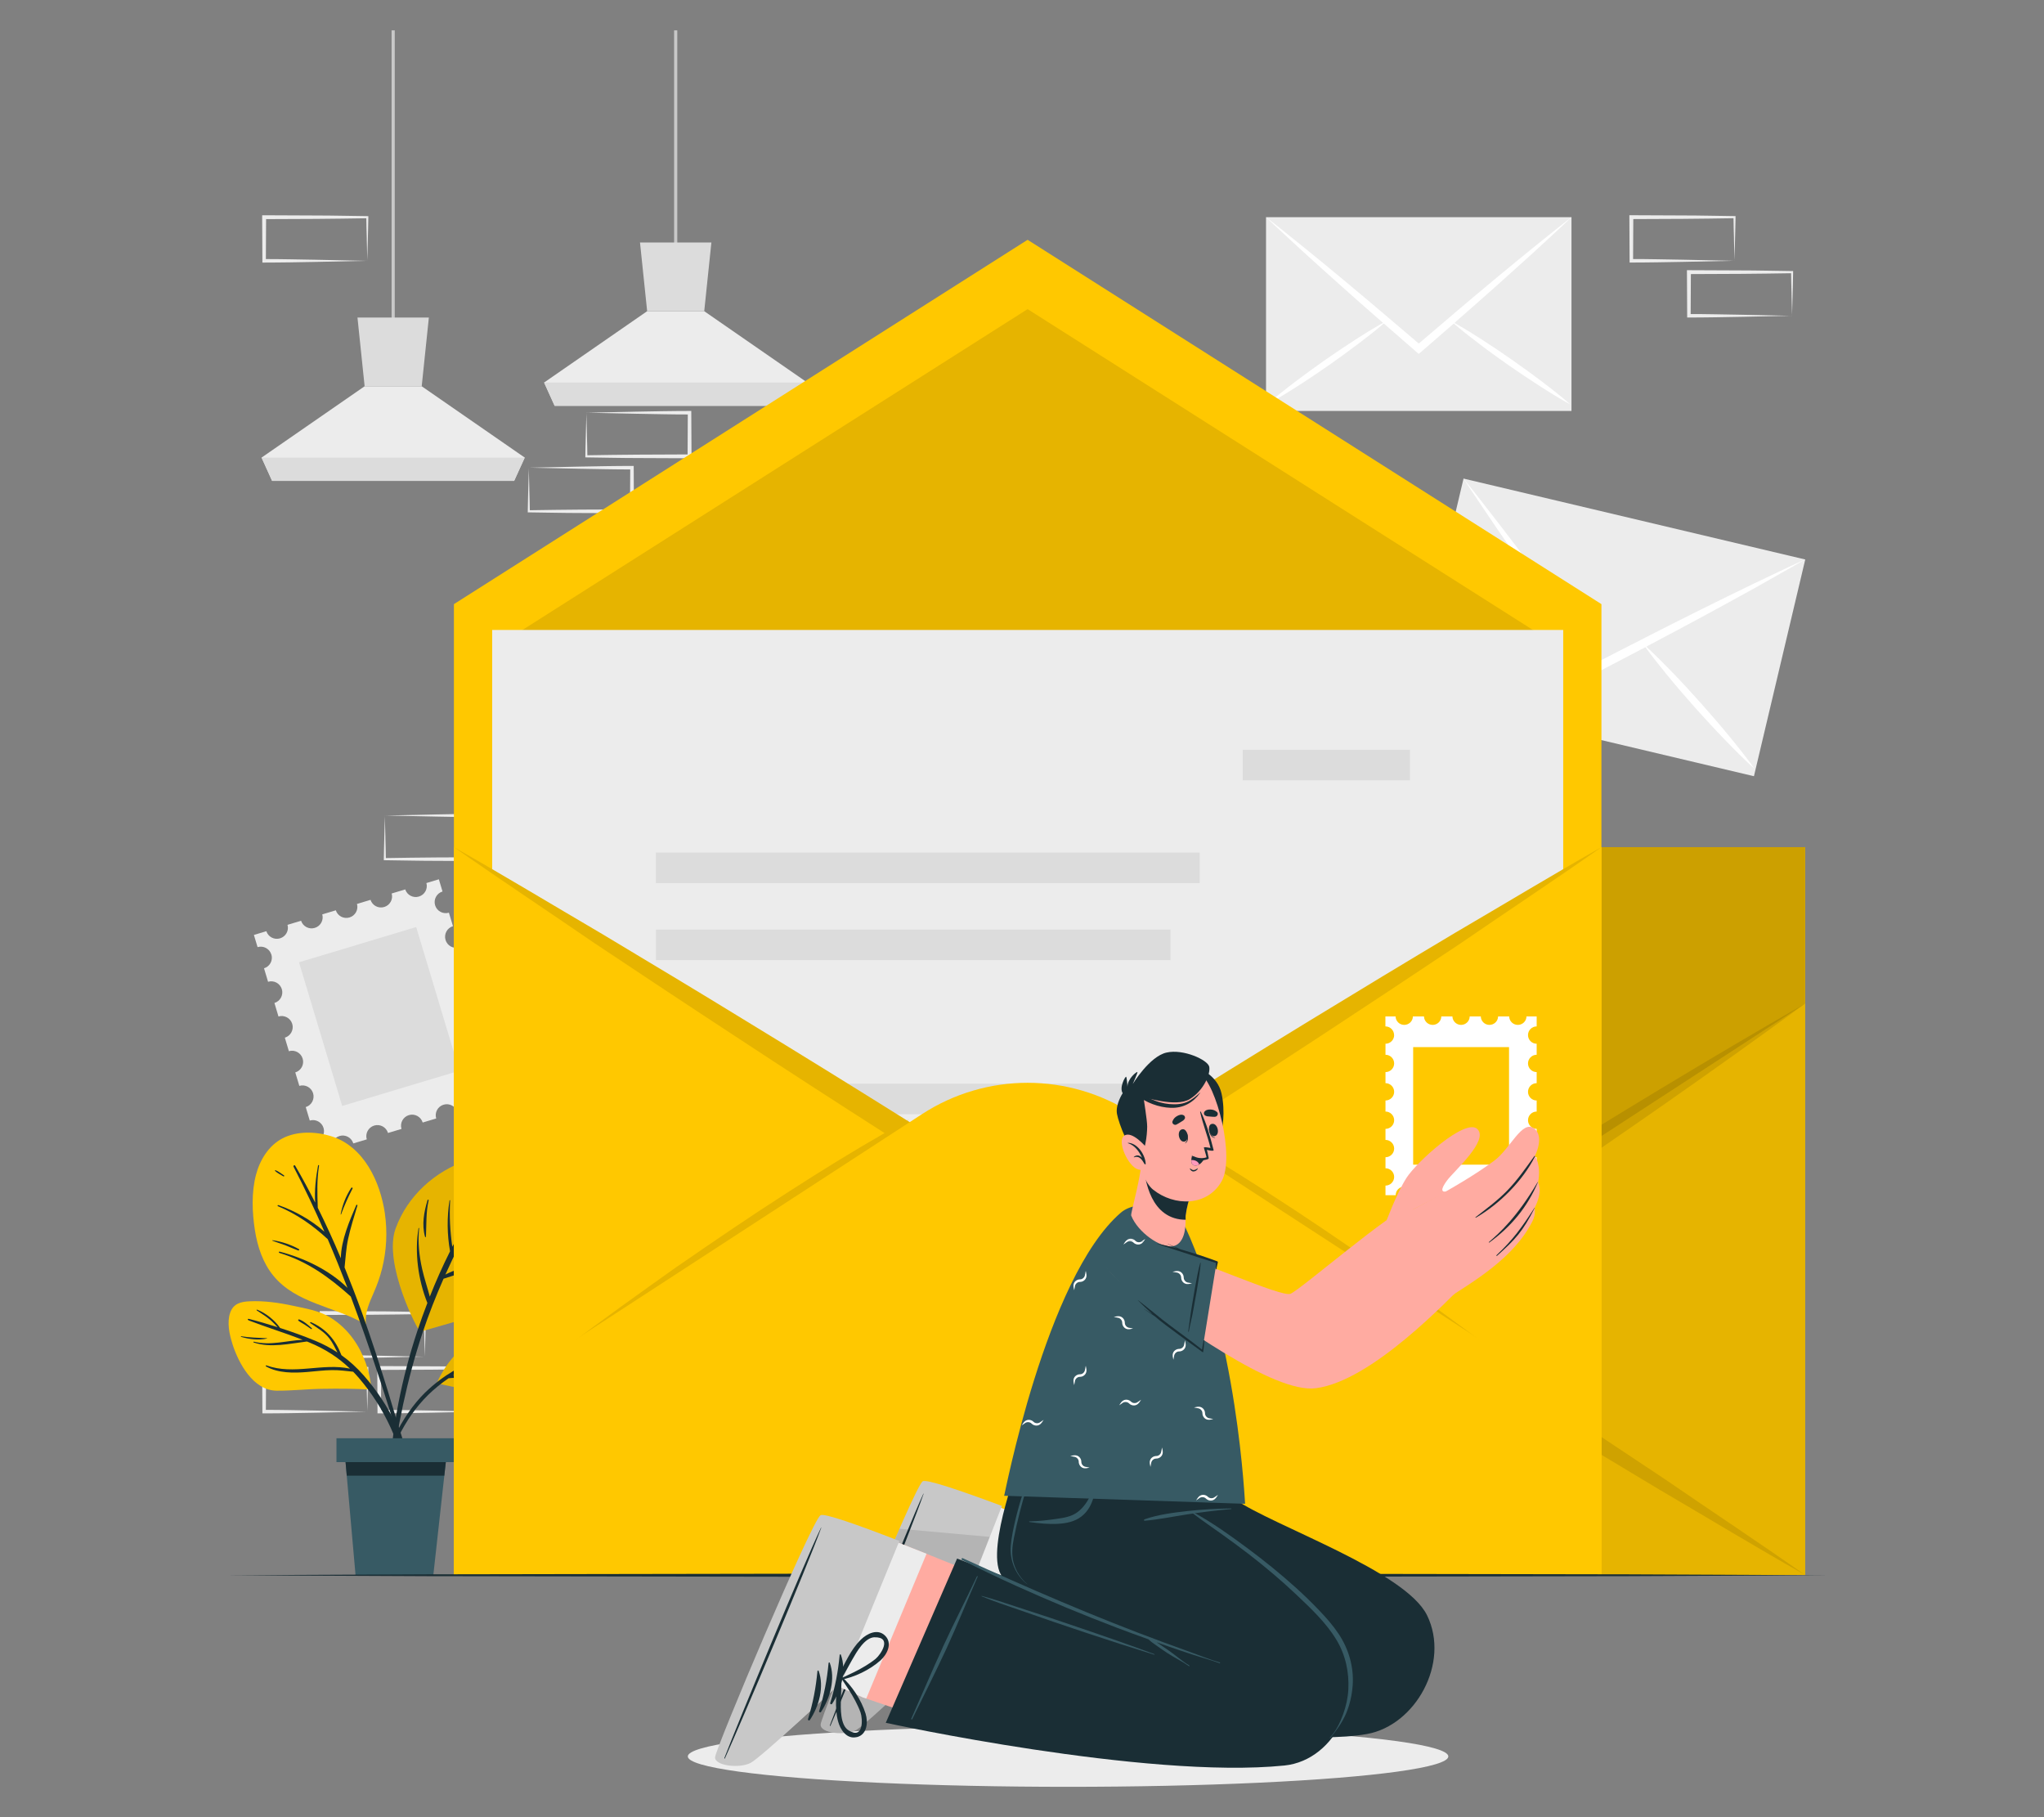 <?xml version="1.0" encoding="UTF-8"?>
<svg id="Layer_2" data-name="Layer 2" xmlns="http://www.w3.org/2000/svg" viewBox="0 0 540 480">
  <rect x="0" y="0" width="540" height="480" fill="#808080" stroke="none"/>
  <defs>
    <style>
      .cls-1 {
        fill: #dcdcdc;
      }

      .cls-1, .cls-2, .cls-3, .cls-4, .cls-5, .cls-6, .cls-7, .cls-8, .cls-9, .cls-10, .cls-11, .cls-12, .cls-13 {
        stroke-width: 0px;
      }

      .cls-2 {
        fill: #c8c8c8;
      }

      .cls-3 {
        fill: #375a64;
      }

      .cls-4 {
        fill: #ececec;
      }

      .cls-6 {
        fill: none;
      }

      .cls-7 {
        opacity: .2;
      }

      .cls-8 {
        fill: #1a2e35;
      }

      .cls-9 {
        fill: #ffc800;
      }

      .cls-10 {
        fill: #fff;
      }

      .cls-11 {
        fill: #ffaba1;
      }

      .cls-14, .cls-13 {
        opacity: .1;
      }

      .cls-12 {
        fill: #ff99bc;
      }
    </style>
  </defs>
  <g id="Layer_2-2" data-name="Layer 2">
    <g>
      <g>
        <g>
          <path class="cls-4" d="M112.1,352.53c-.05-1.92-.12-3.81-.13-5.7l.28.28c-4.54.05-9.09.16-13.63.17l-13.63.06.51-.51-.06,11.52-.46-.46c2.25.02,4.49,0,6.74.06l6.77.12,13.75.29-.15-5.82ZM98.74,358.64l-6.86.12c-2.29.05-4.59.04-6.89.06h-.46s0-.46,0-.46l-.06-11.52v-.52s.51,0,.51,0l13.63.06c4.54,0,9.09.12,13.63.17h.28s0,.28,0,.28c-.02,1.95-.09,3.9-.13,5.82l-.15,5.7-13.51.29Z"/>
          <path class="cls-4" d="M96.9,367.05c-.05-1.92-.12-3.81-.13-5.7l.28.28c-4.54.05-9.09.16-13.63.17l-13.63.06.51-.51-.06,11.52-.46-.46c2.25.02,4.49,0,6.74.06l6.77.12,13.75.29-.15-5.82ZM83.53,373.16l-6.86.12c-2.29.05-4.59.04-6.89.06h-.46s0-.46,0-.46l-.06-11.52v-.52s.51,0,.51,0l13.63.06c4.54,0,9.09.12,13.63.17h.28s0,.28,0,.28c-.02,1.95-.09,3.9-.13,5.82l-.15,5.7-13.51.29Z"/>
          <path class="cls-4" d="M127.31,367.05c-.05-1.92-.12-3.81-.13-5.7l.28.28c-4.54.05-9.09.16-13.63.17l-13.63.06.51-.51-.06,11.52-.46-.46c2.25.02,4.49,0,6.74.06l6.77.12,13.75.29-.15-5.82ZM113.94,373.16l-6.86.12c-2.29.05-4.59.04-6.89.06h-.46s0-.46,0-.46l-.06-11.52v-.52s.51,0,.51,0l13.63.06c4.54,0,9.09.12,13.63.17h.28s0,.28,0,.28c-.02,1.95-.09,3.9-.13,5.82l-.15,5.7-13.51.29Z"/>
          <path class="cls-4" d="M473.31,367.05c-.05-1.92-.12-3.81-.13-5.7l.28.28c-4.54.05-9.09.16-13.63.17l-13.63.06.51-.51-.06,11.52-.46-.46c2.25.02,4.49,0,6.74.06l6.77.12,13.75.29-.15-5.82ZM459.94,373.16l-6.86.12c-2.29.05-4.59.04-6.89.06h-.46s0-.46,0-.46l-.06-11.52v-.52s.51,0,.51,0l13.63.06c4.54,0,9.09.12,13.63.17h.28s0,.28,0,.28c-.02,1.95-.09,3.9-.13,5.82l-.15,5.7-13.51.29Z"/>
          <path class="cls-4" d="M458.1,63.06c-.05-1.92-.12-3.81-.13-5.7l.28.28c-4.54.05-9.09.16-13.63.17l-13.63.06.51-.51-.06,11.52-.46-.46c2.25.02,4.49,0,6.74.06l6.77.12,13.75.29-.15-5.82ZM444.73,69.17l-6.86.12c-2.29.05-4.59.04-6.89.06h-.46s0-.46,0-.46l-.06-11.52v-.52s.51,0,.51,0l13.63.06c4.54,0,9.09.12,13.63.17h.28s0,.28,0,.28c-.02,1.95-.09,3.9-.13,5.82l-.15,5.7-13.51.29Z"/>
          <path class="cls-4" d="M473.31,77.59c-.05-1.92-.12-3.81-.13-5.7l.28.28c-4.54.05-9.09.16-13.63.17l-13.63.06.51-.51-.06,11.52-.46-.46c2.25.02,4.49,0,6.74.06l6.77.12,13.75.29-.15-5.82ZM459.94,83.69l-6.86.12c-2.29.05-4.59.04-6.89.06h-.46s0-.46,0-.46l-.06-11.52v-.52s.51,0,.51,0l13.63.06c4.54,0,9.09.12,13.63.17h.28s0,.28,0,.28c-.02,1.95-.09,3.9-.13,5.82l-.15,5.7-13.51.29Z"/>
          <path class="cls-4" d="M96.9,63.07c-.05-1.92-.12-3.81-.13-5.7l.28.28c-4.54.05-9.09.16-13.63.17l-13.63.06.51-.51-.06,11.52-.46-.46c2.25.02,4.49,0,6.74.06l6.77.12,13.75.29-.15-5.82ZM83.53,69.18l-6.86.12c-2.29.05-4.59.04-6.89.06h-.46s0-.46,0-.46l-.06-11.52v-.52s.51,0,.51,0l13.63.06c4.54,0,9.09.12,13.63.17h.28s0,.28,0,.28c-.02,1.95-.09,3.9-.13,5.82l-.15,5.7-13.51.29Z"/>
          <path class="cls-4" d="M139.84,129.36c.05,1.92.12,3.81.13,5.7l-.28-.28c4.54-.05,9.09-.16,13.63-.17l13.63-.06-.51.51.06-11.52.46.46c-2.25-.02-4.49,0-6.74-.06l-6.77-.12-13.75-.29.15,5.82ZM153.21,123.25l6.86-.12c2.29-.05,4.59-.04,6.89-.06h.46s0,.46,0,.46l.06,11.52v.52s-.51,0-.51,0l-13.63-.06c-4.54,0-9.09-.12-13.63-.17h-.28s0-.28,0-.28c.02-1.95.09-3.9.13-5.82l.15-5.7,13.51-.29Z"/>
          <path class="cls-4" d="M155.05,114.84c.05,1.92.12,3.81.13,5.7l-.28-.28c4.54-.05,9.09-.16,13.63-.17l13.63-.06-.51.51.06-11.52.46.46c-2.25-.02-4.49,0-6.74-.06l-6.77-.12-13.75-.29.15,5.82ZM168.42,108.73l6.86-.12c2.29-.05,4.59-.04,6.89-.06h.46s0,.46,0,.46l.06,11.52v.52s-.51,0-.51,0l-13.63-.06c-4.54,0-9.09-.12-13.63-.17h-.28s0-.28,0-.28c.02-1.95.09-3.9.13-5.82l.15-5.7,13.51-.29Z"/>
          <path class="cls-4" d="M101.81,221.24c.05,1.92.12,3.81.13,5.7l-.28-.28c4.54-.05,9.09-.16,13.63-.17l13.63-.06-.51.51.06-11.52.46.46c-2.25-.02-4.49,0-6.74-.06l-6.77-.12-13.75-.29.15,5.82ZM115.18,215.13l6.86-.12c2.29-.05,4.59-.04,6.89-.06h.46s0,.46,0,.46l.06,11.52v.52s-.51,0-.51,0l-13.63-.06c-4.54,0-9.09-.12-13.63-.17h-.28s0-.28,0-.28c.02-1.95.09-3.9.13-5.82l.15-5.7,13.51-.29Z"/>
        </g>
        <g>
          <path class="cls-4" d="M71.7,252.13c.47,1.55-.41,3.18-1.95,3.64l1.07,3.56c1.54-.46,3.17.41,3.64,1.96.46,1.54-.41,3.17-1.96,3.64l1.07,3.57c1.54-.46,3.17.41,3.64,1.96.46,1.54-.41,3.17-1.96,3.64l1.07,3.57c1.54-.46,3.17.41,3.64,1.96.47,1.55-.41,3.18-1.95,3.64l1.07,3.56c1.54-.46,3.17.41,3.64,1.96.46,1.54-.41,3.18-1.95,3.64l1.07,3.56c1.54-.46,3.17.41,3.64,1.96.46,1.54-.41,3.17-1.96,3.64l.93,3.11,3.29-.99c-.47-1.55.41-3.18,1.95-3.64,1.55-.47,3.18.41,3.65,1.96l3.56-1.07c-.47-1.55.42-3.18,1.96-3.65,1.55-.47,3.18.41,3.65,1.96l3.56-1.07c-.47-1.55.41-3.18,1.96-3.65,1.54-.46,3.17.41,3.64,1.96l3.57-1.07c-.47-1.55.41-3.18,1.95-3.64,1.55-.47,3.18.41,3.65,1.96l3.57-1.07c-.47-1.55.41-3.18,1.95-3.64,1.55-.47,3.18.41,3.65,1.96l3.29-.99-.93-3.11c-1.55.47-3.18-.41-3.64-1.95-.47-1.55.41-3.18,1.96-3.65l-1.07-3.56c-1.55.47-3.18-.42-3.65-1.96-.47-1.55.41-3.18,1.96-3.65l-1.07-3.56c-1.55.47-3.18-.41-3.65-1.96-.46-1.54.41-3.17,1.96-3.64l-1.07-3.57c-1.55.47-3.18-.41-3.64-1.95-.47-1.55.41-3.18,1.96-3.65l-1.07-3.57c-1.55.47-3.18-.41-3.64-1.95-.47-1.55.41-3.18,1.96-3.65l-1.07-3.56c-1.55.47-3.18-.41-3.65-1.96-.46-1.54.41-3.17,1.96-3.64l-.97-3.22-3.29.99c.43,1.52-.45,3.11-1.98,3.57-1.52.46-3.13-.39-3.61-1.89l-3.58,1.08c.43,1.52-.45,3.11-1.98,3.57-1.52.46-3.13-.39-3.61-1.89l-3.58,1.08c.43,1.52-.45,3.11-1.97,3.57-1.53.46-3.13-.38-3.62-1.89l-3.58,1.08c.43,1.52-.45,3.11-1.98,3.57-1.52.46-3.13-.38-3.62-1.89l-3.58,1.08c.43,1.52-.45,3.11-1.98,3.57-1.52.46-3.13-.39-3.61-1.89l-3.29.99.97,3.22c1.54-.46,3.17.41,3.64,1.96Z"/>
          <rect class="cls-1" x="84.03" y="248.67" width="32.33" height="39.63" transform="translate(273.46 496.75) rotate(163.26)"/>
        </g>
        <g>
          <g>
            <rect class="cls-4" x="395.57" y="119.32" width="58.83" height="92.77" transform="translate(165.85 541.1) rotate(-76.68)"/>
            <g>
              <path class="cls-10" d="M476.9,147.76c-4.47,2.62-8.98,5.08-13.46,7.65-4.5,2.48-9.01,4.96-13.52,7.4-4.71,2.55-9.43,5.05-14.14,7.54-.15.08-.28.17-.43.25-4.17,2.19-8.35,4.37-12.53,6.56l-.62.3-.4-.54c-2.76-3.83-5.5-7.65-8.24-11.5-.1-.12-.2-.26-.29-.4-3.11-4.34-6.2-8.7-9.27-13.1-2.93-4.18-5.85-8.42-8.76-12.65-2.86-4.3-5.79-8.52-8.61-12.87,3.17,3.91,6.24,7.94,9.35,11.92,3.08,4.02,6.17,8.05,9.21,12.12,3.4,4.51,6.79,9.07,10.15,13.66t.02.02c2.53,3.42,5.05,6.86,7.57,10.31,3.78-1.95,7.58-3.91,11.37-5.82t.04-.03c5.06-2.58,10.12-5.14,15.2-7.66,4.54-2.26,9.09-4.49,13.65-6.69,4.57-2.15,9.13-4.39,13.71-6.46Z"/>
              <path class="cls-10" d="M415.17,165.43s-.08.05-.13.07c-.57.29-1.14.59-1.71.87-2.72,1.38-5.47,2.66-8.25,3.87-3.39,1.52-6.83,2.92-10.28,4.31-3.45,1.34-6.92,2.67-10.43,3.9-3.51,1.23-7.04,2.41-10.64,3.41,3.31-1.75,6.68-3.31,10.07-4.82,3.41-1.51,6.85-2.92,10.28-4.31,3.47-1.35,6.93-2.68,10.45-3.91,2.8-.98,5.63-1.93,8.49-2.77.66-.2,1.32-.39,2-.57.05-.02.11-.03.15-.05Z"/>
              <path class="cls-10" d="M463.57,203.12c-2.77-2.5-5.41-5.15-7.98-7.82-2.59-2.67-5.09-5.41-7.59-8.17-2.46-2.79-4.91-5.58-7.26-8.46-1.92-2.33-3.81-4.7-5.61-7.14-.39-.52-.77-1.04-1.15-1.56-.03-.04-.05-.08-.09-.12.03.04.08.08.12.1.52.48,1.02.94,1.52,1.42,2.18,2.03,4.27,4.15,6.34,6.28,2.59,2.67,5.09,5.41,7.57,8.18,2.46,2.79,4.91,5.58,7.26,8.46,2.37,2.87,4.69,5.78,6.86,8.82Z"/>
            </g>
          </g>
          <g>
            <rect class="cls-4" x="334.47" y="57.37" width="80.7" height="51.18"/>
            <g>
              <path class="cls-10" d="M415.17,57.37c-3.26,3.12-6.58,6.1-9.87,9.17-3.31,3-6.63,6-9.96,8.97-3.48,3.1-6.97,6.17-10.46,9.22-.11.1-.21.2-.31.3-3.09,2.69-6.19,5.38-9.3,8.07l-.46.38-.45-.38c-3.1-2.69-6.19-5.38-9.28-8.08-.11-.08-.22-.18-.33-.28-3.5-3.05-6.99-6.12-10.47-9.24-3.32-2.95-6.64-5.95-9.95-8.96-3.28-3.07-6.6-6.05-9.86-9.17,3.47,2.67,6.87,5.48,10.3,8.21,3.42,2.79,6.84,5.57,10.23,8.41,3.78,3.13,7.56,6.32,11.33,9.53t.02.02c2.82,2.39,5.65,4.8,8.47,7.21,2.81-2.41,5.64-4.83,8.46-7.21t.02-.03c3.77-3.2,7.54-6.38,11.33-9.53,3.39-2.82,6.8-5.62,10.22-8.4,3.44-2.74,6.85-5.54,10.31-8.21Z"/>
              <path class="cls-10" d="M366.45,84.7s-.06.06-.1.08c-.42.36-.85.73-1.27,1.08-2.02,1.71-4.1,3.34-6.21,4.93-2.57,1.96-5.2,3.84-7.84,5.71-2.65,1.83-5.32,3.65-8.05,5.39-2.73,1.75-5.48,3.45-8.33,5.02,2.45-2.15,4.99-4.14,7.56-6.1,2.58-1.96,5.21-3.84,7.84-5.71,2.67-1.84,5.33-3.66,8.06-5.41,2.17-1.39,4.38-2.76,6.63-4.05.52-.3,1.04-.59,1.58-.88.04-.02.08-.05.12-.07Z"/>
              <path class="cls-10" d="M414.98,106.91c-2.85-1.56-5.61-3.27-8.33-5.02-2.73-1.75-5.39-3.56-8.06-5.39-2.64-1.87-5.27-3.74-7.84-5.71-2.1-1.59-4.17-3.21-6.18-4.92-.44-.36-.86-.73-1.28-1.09-.04-.02-.06-.06-.1-.08.04.02.08.05.12.06.53.3,1.05.59,1.58.9,2.25,1.28,4.45,2.65,6.63,4.05,2.73,1.75,5.39,3.56,8.05,5.41,2.64,1.87,5.27,3.75,7.84,5.71,2.58,1.95,5.13,3.95,7.57,6.1Z"/>
            </g>
          </g>
        </g>
        <g>
          <g>
            <rect class="cls-2" x="103.45" y="8.02" width=".84" height="79.34"/>
            <g>
              <polygon class="cls-4" points="138.63 120.87 135.83 127.02 71.89 127.02 69.1 120.87 96.33 102.03 111.41 102.03 138.63 120.87"/>
              <polygon class="cls-1" points="113.3 83.88 111.41 102.03 96.33 102.03 94.44 83.88 113.3 83.88"/>
              <polygon class="cls-1" points="138.63 120.88 135.83 127.02 71.89 127.02 69.1 120.88 138.63 120.88"/>
            </g>
          </g>
          <g>
            <rect class="cls-2" x="178.09" y="8.02" width=".84" height="59.51"/>
            <g>
              <polygon class="cls-4" points="213.27 101.04 210.48 107.19 146.53 107.19 143.75 101.04 170.97 82.2 186.05 82.2 213.27 101.04"/>
              <polygon class="cls-1" points="187.94 64.05 186.05 82.2 170.97 82.2 169.08 64.05 187.94 64.05"/>
              <polygon class="cls-1" points="213.27 101.05 210.47 107.19 146.53 107.19 143.74 101.05 213.27 101.05"/>
            </g>
          </g>
        </g>
        <g>
          <g>
            <path class="cls-9" d="M101.68,320.56c.7,4.82.44,9.79-.73,14.5-.55,2.21-1.31,4.34-2.22,6.41-1.15,2.65-2.36,5.24-2.07,8.15.28.19-.68.16-.71-.13-7.76-4.42-17.71-5.23-23.68-12.45-2.83-3.42-4.25-7.76-4.93-12.09-.73-4.72-.94-9.95.28-14.6,1.03-3.94,3.33-7.73,7.02-9.66,3.82-1.99,8.82-1.82,12.84-.57,8.67,2.69,12.98,12.05,14.21,20.44Z"/>
            <g>
              <path class="cls-8" d="M105.66,378c-1.06-3.53-2.12-7.06-3.2-10.58-2.13-6.9-4.34-13.77-6.79-20.56-1.47-4.07-3.02-8.09-4.64-12.08.28-2.51.39-5,.93-7.5.65-3.01,1.59-5.91,2.47-8.86.05-.18-.24-.28-.31-.1-1.74,4.06-4.02,9.24-4.07,14.05-1.89-4.51-3.92-8.97-6.1-13.35-.12-3.74-.26-7.36.34-11.12.03-.17-.23-.22-.26-.05-.58,3.16-.99,6.54-.76,9.81-1.67-3.29-3.42-6.55-5.29-9.75-.17-.29-.57,0-.42.29,2.92,5.61,5.62,11.35,8.16,17.16-3.52-3.12-7.77-5.48-12.16-7.04-.19-.07-.34.21-.14.29,5,2.09,9.2,5.05,13.16,8.71,1.82,4.25,3.56,8.54,5.22,12.86-4.86-4.76-11.5-7.89-17.93-9.57-.22-.06-.28.28-.07.34,7.44,2.24,13.21,6.46,18.87,11.52.66,1.75,1.3,3.5,1.93,5.25,2.4,6.65,4.67,13.34,6.85,20.07,1.04,3.22,2.07,6.45,3.08,9.69,1.09,3.48,1.93,7.15,3.35,10.51.14.32.71.25.64-.14-.64-3.33-1.85-6.61-2.82-9.86Z"/>
              <path class="cls-8" d="M92.79,313.77c-1.39,2.13-2.32,4.47-2.79,6.97-.01.06.09.1.11.04.86-2.35,1.88-4.61,3.03-6.83.12-.23-.22-.37-.35-.17Z"/>
              <path class="cls-8" d="M78.95,329.94c-2.01-1.14-4.67-2.04-6.96-2.34-.06,0-.1.08-.04.11,1.12.46,2.3.79,3.43,1.22,1.14.44,2.25.97,3.4,1.37.24.08.4-.23.17-.36Z"/>
              <path class="cls-8" d="M75.05,310.49c-.71-.47-1.46-1.07-2.24-1.38-.12-.05-.23.1-.13.2.62.57,1.49,1,2.21,1.43.14.09.3-.15.16-.25Z"/>
            </g>
          </g>
          <g>
            <path class="cls-9" d="M127.84,346.92c-5.59,1.66-11.21,3.19-16.79,4.83-.49.15-9.93-17.96-6.52-27.28,3.16-8.63,10.38-15.09,18.99-18.02,3.99-1.36,8.9-2.49,13.11-1.56,3.75.83,6.39,3.9,7.61,7.42,1.66,4.79,1.11,10.5.2,15.4-.84,4.54-2.5,9-5.5,12.57-2.97,3.53-6.76,5.36-11.11,6.65Z"/>
            <path class="cls-13" d="M127.84,346.92c-5.59,1.66-11.21,3.19-16.79,4.83-.49.15-9.93-17.96-6.52-27.28,3.16-8.63,10.38-15.09,18.99-18.02,3.99-1.36,8.9-2.49,13.11-1.56,3.75.83,6.39,3.9,7.61,7.42,1.66,4.79,1.11,10.5.2,15.4-.84,4.54-2.5,9-5.5,12.57-2.97,3.53-6.76,5.36-11.11,6.65Z"/>
            <g>
              <path class="cls-8" d="M135.94,329.71c-3.56,1.79-7.16,3.09-10.96,4.31-2.38.76-5.04,1.45-7.31,2.65,2.36-5.26,4.95-10.41,7.7-15.52,3.61-1.05,7.41-2.67,10.13-5.23.15-.14-.04-.35-.2-.23-2.98,2.1-6.26,3.37-9.56,4.79.74-1.37,1.49-2.75,2.26-4.11.21-.38-.31-.76-.57-.39-2.93,4.23-5.56,8.71-7.94,13.34-.59-4.08-.8-8.06-.57-12.22,0-.11-.15-.11-.16-.01-.69,4.39-.66,9.04.14,13.43-1.96,3.91-3.75,7.92-5.35,11.98-.64-2.44-1.47-4.84-2.02-7.3-.8-3.54-1.17-7.14-.8-10.76.01-.11-.15-.11-.16-.01-1.08,6.41-.1,13.65,2.34,19.75-.93,2.44-1.83,4.89-2.64,7.35-4.17,12.57-6.74,25.54-7.42,38.77-.02.31.44.34.47.03,1.52-12.98,4.2-25.91,8.33-38.32,1.62-4.87,3.49-9.6,5.53-14.24,3.3-.98,6.59-2.3,9.83-3.42,3.16-1.1,6.4-2.36,9.06-4.44.1-.08-.01-.25-.13-.19Z"/>
              <path class="cls-8" d="M141.15,324.45c-3.42,1.22-6.66,2.92-10.07,4.15-.16.06-.07.31.09.28,3.61-.75,7.2-1.86,10.11-4.23.11-.09-.01-.24-.13-.2Z"/>
              <path class="cls-8" d="M113.24,317.08c.04-.18-.22-.29-.28-.1-.94,3.15-1.58,6.49-.67,9.71.04.13.23.13.24-.02.16-3.24-.02-6.4.71-9.6Z"/>
              <path class="cls-8" d="M127.36,309.8c-1.15,1.46-1.56,3.54-1.48,5.36,0,.12.2.19.23.05.42-1.8,1.11-3.44,1.67-5.2.08-.26-.25-.42-.41-.21Z"/>
            </g>
          </g>
          <g>
            <path class="cls-9" d="M61.37,354.9c1.64,5.2,5.53,12.39,11.7,12.44,4,.04,8.02-.44,12.03-.49,4.29-.07,8.59-.06,12.87.2.35.02-.51-12.85-10.82-19.11-2.89-1.75-6.42-2.31-9.7-3.02-3.75-.81-7.61-1.36-11.46-1.19-2.37.09-4.34.6-5.18,3.02-.88,2.54-.22,5.68.57,8.15Z"/>
            <g>
              <path class="cls-8" d="M65.8,348.39c2.51.64,5.03,1.38,7.55,2.18-.67-.7-1.33-1.4-2.08-2.03-1.08-.9-2.27-1.61-3.43-2.4-.1-.07-.04-.25.09-.2,2.29.9,4.66,2.78,6.08,4.84,3.13,1.01,6.24,2.13,9.23,3.36,2.12.87,4.08,1.91,5.91,3.11-.66-1.27-1.26-2.58-2.14-3.72-1.37-1.77-3.22-2.76-5.01-4.02-.17-.12-.03-.36.16-.27,4.05,1.8,6.51,4.72,8.04,8.72,2.12,1.51,4.05,3.27,5.85,5.31,6.82,7.75,12.19,18.06,12.21,28.58,0,.25-.4.32-.45.06-1.94-10.45-6.06-19.83-13.01-27.94-.49-.57-.99-1.11-1.5-1.64-1.88-.2-3.73-.45-5.64-.42-2.2.03-4.37.32-6.56.5-3.6.29-7.58.33-10.83-1.48-.14-.08-.05-.33.11-.27,7.24,2.63,14.83-.71,22.08.86-3.1-2.97-6.61-5.21-10.7-6.9-.22-.09-.44-.18-.67-.27-4.64.56-9.55,1.77-14.07.26-.13-.05-.08-.25.06-.21,4.37,1.09,8.56-.28,12.88-.5-4.7-1.83-9.48-3.28-14.2-5.1-.4-.15-.41-.52.02-.41Z"/>
              <path class="cls-8" d="M63.75,352.97c2.27.37,4.48.39,6.76.51.05,0,.07.08.01.09-2.22.5-4.66.19-6.82-.44-.11-.03-.06-.19.05-.17Z"/>
              <path class="cls-8" d="M79.02,348.51c1.23.43,2.38,1.47,3.35,2.33.12.1-.04.32-.17.22-.57-.41-1.15-.8-1.74-1.18-.54-.35-1.14-.62-1.63-1.03-.15-.13.01-.4.19-.33Z"/>
            </g>
          </g>
          <g>
            <path class="cls-9" d="M115.43,365.25c-.08.17.17.33.27.15t0,0s.09.09.16.1c4.17.9,8.35,1.82,12.6,2.2,3.41.3,7.34.49,10.32-1.49,4.04-2.68,6.7-9.85,4.52-14.4-2.59-5.41-10.38-2.47-14.29-.55-6.01,2.94-10.84,7.9-13.58,14Z"/>
            <path class="cls-13" d="M115.43,365.25c-.08.17.17.33.27.15t0,0s.09.09.16.1c4.17.9,8.35,1.82,12.6,2.2,3.41.3,7.34.49,10.32-1.49,4.04-2.68,6.7-9.85,4.52-14.4-2.59-5.41-10.38-2.47-14.29-.55-6.01,2.94-10.84,7.9-13.58,14Z"/>
            <g>
              <path class="cls-8" d="M112.41,367.75c2.29-2.24,4.83-4.11,7.52-5.73,1.84-3.13,4.67-5.73,7.63-7.77.15-.1.27.13.14.24-2.55,1.96-4.53,4.26-6.43,6.76,3.01-1.68,6.19-3.06,9.44-4.29,1.13-2.07,2.97-4.01,5.07-5.08.04-.02.1.04.05.07-1.83,1.43-3.3,2.92-4.58,4.8,1.92-.72,3.85-1.38,5.79-2.02.17-.06.24.21.07.27-3.45,1.35-6.97,2.77-10.38,4.4,4.31.58,8.19.71,12.57-.04.12-.02.17.15.05.18-4.23,1.21-9.08,1.43-13.34.2-2.18,1.07-4.3,2.24-6.33,3.54,1.69-.22,3.4.08,5.11.42,2.99.59,5.92,1.12,8.99,1.02.11,0,.14.18.03.2-5.21.9-10.14-1.47-15.31-.86-1.91,1.32-3.72,2.77-5.38,4.39-3.25,3.19-5.85,7-7.85,11.07-2.17,4.43-3.35,9.12-5.11,13.69-.08.2-.36.12-.32-.09,1.51-9.02,6-18.96,12.57-25.39Z"/>
              <path class="cls-8" d="M128.13,355.38c.3-.62.84-1.15,1.34-1.62.44-.41.97-.94,1.54-1.15.05-.02.08.05.05.09-.43.49-1.02.84-1.48,1.3-.47.47-.85,1.01-1.32,1.47-.07.06-.16-.02-.12-.09Z"/>
              <path class="cls-8" d="M136.72,358.18c.77-.19,1.59-.18,2.38-.34.8-.16,1.53-.45,2.3-.69.1-.03.16.12.07.17-1.27.75-3.27,1.39-4.75,1.1-.12-.02-.12-.21,0-.24Z"/>
            </g>
          </g>
          <g>
            <g>
              <polygon class="cls-3" points="90.93 382.03 91.61 389.8 93.93 416.04 114.48 416.04 117.38 389.8 118.24 382.03 90.93 382.03"/>
              <polygon class="cls-8" points="90.93 382.03 91.61 389.8 117.38 389.8 118.24 382.03 90.93 382.03"/>
            </g>
            <rect class="cls-3" x="88.89" y="379.91" width="31.38" height="6.3" transform="translate(209.16 766.12) rotate(180)"/>
          </g>
        </g>
        <ellipse class="cls-4" cx="282.17" cy="463.95" rx="100.46" ry="8.03"/>
        <g>
          <rect class="cls-9" x="173.74" y="223.77" width="303.17" height="192.26"/>
          <g class="cls-14">
            <rect class="cls-5" x="173.74" y="223.77" width="303.17" height="192.26"/>
          </g>
          <g>
            <path class="cls-9" d="M173.74,223.77h303.17v41.31l-123.67,80.44c-16.96,11.03-38.82,11.03-55.78,0l-123.71-80.45v-41.31Z"/>
            <path class="cls-7" d="M173.74,223.77h303.17v41.31l-123.67,80.44c-16.96,11.03-38.82,11.03-55.78,0l-123.71-80.45v-41.31Z"/>
            <g class="cls-14">
              <path class="cls-5" d="M439.84,390.72c12.34,8.47,24.82,16.71,37.06,25.31-13.02-7.37-25.81-15.11-38.7-22.67-12.83-7.69-25.67-15.39-38.42-23.22-13.23-8.06-26.47-16.23-39.67-24.5-.56.37-1.13.74-1.69,1.11-2.96,1.98-6.44,4.21-10.01,5.89-3.62,1.63-7.39,2.94-11.26,3.83-3.89.83-7.85,1.28-11.83,1.33-3.98-.05-7.94-.5-11.83-1.33-3.87-.9-7.64-2.21-11.25-3.84-3.58-1.68-7.05-3.91-10.01-5.89-.55-.36-1.11-.73-1.66-1.09-13.21,8.24-26.42,16.43-39.71,24.54-12.75,7.78-25.54,15.52-38.38,23.17-12.93,7.56-25.72,15.3-38.74,22.67,12.24-8.6,24.72-16.84,37.06-25.31,12.43-8.28,24.9-16.57,37.42-24.77,12.27-8.02,24.57-15.98,36.87-23.89l-2.1-1.41-18.4-12.3-9.19-6.16-9.15-6.23c-24.42-16.58-48.68-33.39-72.51-50.87,25.64,14.69,50.85,30.04,75.91,45.64l9.4,5.83,9.36,5.91,18.71,11.83c1.68,1.05,3.34,2.12,5.01,3.19,1.43.93,2.87,1.86,4.31,2.78.45.3.9.59,1.34.86,2.65,1.71,5.06,3.16,7.74,4.4,3.11,1.37,6.35,2.47,9.67,3.21,3.34.68,6.73,1.03,10.13,1.06,3.41-.02,6.8-.37,10.14-1.05,3.32-.74,6.56-1.83,9.68-3.2,2.68-1.25,5.1-2.7,7.75-4.41.44-.27.88-.56,1.33-.85,1.42-.92,2.84-1.83,4.26-2.75,1.68-1.08,3.36-2.16,5.06-3.22,12.48-7.86,24.89-15.84,37.46-23.57,25.06-15.6,50.27-30.96,75.9-45.66-23.83,17.47-48.09,34.29-72.51,50.87-12.16,8.35-24.49,16.47-36.73,24.69-.7.47-1.4.94-2.11,1.4,12.35,7.92,24.65,15.88,36.92,23.95,12.47,8.15,24.94,16.44,37.37,24.72Z"/>
            </g>
          </g>
        </g>
        <g>
          <g>
            <polygon class="cls-9" points="423.08 416.04 119.92 416.04 119.92 159.58 271.48 63.34 423.08 159.58 423.08 416.04"/>
            <polygon class="cls-13" points="407.34 415.57 135.66 415.57 135.66 167.9 271.48 81.65 407.34 167.9 407.34 415.57"/>
          </g>
          <g>
            <rect class="cls-4" x="130.03" y="166.4" width="282.95" height="249.01"/>
            <g>
              <rect class="cls-1" x="173.27" y="225.21" width="143.68" height="8.06" transform="translate(490.22 458.47) rotate(180)"/>
              <rect class="cls-1" x="328.31" y="198.06" width="44.18" height="8.06" transform="translate(700.79 404.18) rotate(180)"/>
              <rect class="cls-1" x="173.27" y="245.55" width="135.96" height="8.06" transform="translate(482.51 499.16) rotate(180)"/>
              <rect class="cls-1" x="173.27" y="286.24" width="199.21" height="8.06" transform="translate(545.75 580.55) rotate(180)"/>
              <rect class="cls-1" x="173.27" y="306.59" width="199.21" height="8.06" transform="translate(545.75 621.24) rotate(180)"/>
              <rect class="cls-1" x="173.27" y="326.94" width="199.21" height="8.06" transform="translate(545.75 661.93) rotate(180)"/>
              <rect class="cls-1" x="173.27" y="347.28" width="199.21" height="8.06" transform="translate(545.75 702.62) rotate(180)"/>
            </g>
          </g>
          <path class="cls-9" d="M423.08,223.77v192.26H119.92v-192.26c13.02,7.38,25.81,15.11,38.7,22.67,12.84,7.69,25.68,15.39,38.43,23.22,14.2,8.65,28.41,17.44,42.57,26.31.14-.09.32-.18.45-.27-.14.09-.23.23-.36.32,10.61,6.6,21.22,13.25,31.82,19.89,10.56-6.65,21.17-13.34,31.78-19.89-.14-.09-.23-.23-.36-.32.14.09.32.18.46.23,14.16-8.83,28.32-17.62,42.57-26.32,12.75-7.78,25.54-15.52,38.38-23.17,12.93-7.56,25.72-15.3,38.74-22.67Z"/>
          <g class="cls-14">
            <path class="cls-5" d="M423.08,223.77c-12.25,8.6-24.72,16.84-37.06,25.31-12.43,8.29-24.9,16.57-37.42,24.77-13.07,8.56-26.18,17.03-39.29,25.45-.41.27-.77.55-1.18.82-11.61,7.42-23.26,14.84-34.92,22.26l-1.73,1.05-1.68-1.05c-11.65-7.42-23.26-14.84-34.87-22.31-.41-.23-.82-.5-1.23-.77-13.16-8.42-26.27-16.89-39.34-25.5-12.47-8.15-24.95-16.44-37.38-24.72-12.34-8.47-24.81-16.71-37.06-25.31,13.02,7.38,25.81,15.11,38.7,22.67,12.84,7.69,25.68,15.39,38.43,23.22,14.2,8.65,28.41,17.44,42.57,26.31t.09.05c10.61,6.6,21.22,13.25,31.82,19.89,10.56-6.65,21.17-13.34,31.78-19.89q.05-.09.09-.09c14.16-8.83,28.32-17.62,42.57-26.32,12.75-7.78,25.54-15.52,38.38-23.17,12.93-7.56,25.72-15.3,38.74-22.67Z"/>
            <path class="cls-5" d="M240.06,295.71c-.14.09-.23.23-.36.32-1.59,1.37-3.19,2.73-4.78,4.05-7.6,6.42-15.39,12.57-23.31,18.53-9.65,7.38-19.53,14.43-29.46,21.44-9.97,6.87-19.99,13.7-30.23,20.26-10.24,6.56-20.58,12.98-31.28,18.85,9.2-8.06,18.76-15.57,28.41-22.9,9.7-7.38,19.58-14.43,29.46-21.44,10.02-6.92,20.03-13.75,30.28-20.31,8.15-5.24,16.44-10.38,24.9-15.21,1.96-1.14,3.91-2.23,5.92-3.32.14-.09.32-.18.45-.27Z"/>
            <path class="cls-5" d="M422.35,379.16c-10.7-5.87-21.08-12.29-31.28-18.85-10.24-6.56-20.26-13.39-30.28-20.26-9.93-7.01-19.8-14.07-29.46-21.44-7.88-5.96-15.66-12.07-23.22-18.48-1.64-1.37-3.23-2.73-4.83-4.1-.14-.09-.23-.23-.36-.32.14.09.32.18.46.23,2,1.14,3.96,2.23,5.92,3.37,8.47,4.83,16.71,9.97,24.9,15.21,10.24,6.56,20.26,13.38,30.23,20.31,9.93,7.01,19.8,14.07,29.46,21.44,9.7,7.33,19.26,14.84,28.45,22.9Z"/>
          </g>
          <path class="cls-9" d="M423.08,416.04H119.92v-41.31l123.67-80.44c16.96-11.03,38.82-11.03,55.78,0l123.71,80.45v41.31Z"/>
        </g>
        <polygon class="cls-8" points="59.87 416.09 112.77 415.85 165.68 415.76 271.5 415.59 377.32 415.76 430.23 415.85 483.13 416.09 430.23 416.34 377.32 416.43 271.5 416.59 165.68 416.42 112.77 416.34 59.87 416.09"/>
        <g>
          <g>
            <g>
              <g>
                <path class="cls-11" d="M217.4,454.67c-.18,2.33,6.48,3,9.26,1.49.88-.48,3.37-2.59,6.41-5.26,6.67-5.9,15.9-14.54,15.9-14.54l6.83,3.07,33.39,11.12,14.08-36.43s-16.16-6.84-31.52-12.96c-2.36-.94-4.69-1.85-6.96-2.73-.14-.06-.28-.11-.42-.17-10.31-3.97-18.85-6.97-19.73-6.35-2.36,1.64-27.07,60.41-27.25,62.76Z"/>
                <path class="cls-4" d="M217.4,454.66c-.18,2.34,6.48,3,9.26,1.5.88-.48,3.38-2.59,6.41-5.27,6.68-5.89,15.9-14.53,15.9-14.53l6.84,3.07,1.11.37,15.34-38.44c-.17-.07-.32-.14-.49-.2-2.37-.93-4.7-1.85-6.96-2.73-.14-.06-.28-.12-.42-.17-10.31-3.96-18.85-6.97-19.73-6.35-2.36,1.65-27.07,60.42-27.25,62.76Z"/>
                <g>
                  <path class="cls-2" d="M216.81,455.52c.14-2.39,24.56-62.54,26.95-64.24.9-.66,9.87,2.39,20.6,6.38.11.04.22.09.34.13l-15.32,38.98-.65-.28s-19.65,18.84-22.47,20.44c-2.8,1.58-9.6.98-9.45-1.41Z"/>
                  <g>
                    <path class="cls-8" d="M219.42,455.79c4.37-10.04,21.02-50.94,24.58-61.2.03-.08-.03-.11-.06-.03-4.54,9.86-20.87,50.89-24.68,61.16-.08.22.07.28.17.07Z"/>
                    <path class="cls-8" d="M247.51,441.05c2.36-3.69,3.73-8.82,2.13-13.02-.06-.16-.29-.07-.3.07-.36,4.44-1.05,8.44-2.32,12.73-.09.3.33.48.5.22Z"/>
                    <path class="cls-8" d="M244.6,443.23c2.36-3.69,3.73-8.82,2.13-13.02-.06-.16-.29-.07-.3.07-.36,4.44-1.05,8.44-2.32,12.73-.09.3.33.48.5.22Z"/>
                    <path class="cls-8" d="M241.7,445.4c2.36-3.69,3.73-8.82,2.13-13.02-.06-.16-.29-.07-.3.07-.36,4.44-1.05,8.44-2.32,12.73-.09.3.33.48.5.22Z"/>
                    <g>
                      <path class="cls-8" d="M254.11,449.77c2.8-.69,3.01-4.01,2.29-6.24-1.17-3.62-3.75-7.42-6.65-9.86-.07-.06-.14-.03-.18.04-.31-.11-.74.03-.75.42-.12,3.79-.71,7.83.34,11.54.61,2.17,2.31,4.75,4.96,4.1ZM249.81,439.92c.01-1.87.12-3.72.06-5.58,1.29,1.93,2.66,3.79,3.75,5.84.52.98,1.04,2,1.43,3.04.6,1.63.99,7.26-3.1,4.78-2.26-1.37-2.15-5.85-2.14-8.08Z"/>
                      <path class="cls-8" d="M254.91,423.96c-2.74,2.72-4.2,6.53-5.96,9.89-.18.35.12.68.45.74,0,.07.05.14.14.12,3.72-.71,7.83-2.75,10.63-5.32,1.73-1.59,3.17-4.58,1.07-6.56-1.98-1.87-4.73-.45-6.33,1.13ZM258.48,423.31c4.78-.15,1.68,4.56.36,5.69-.85.72-1.8,1.35-2.74,1.95-1.96,1.25-4.07,2.2-6.14,3.25.97-1.6,1.78-3.26,2.69-4.89,1.08-1.94,3.19-5.9,5.83-5.99Z"/>
                    </g>
                  </g>
                  <path class="cls-13" d="M216.81,455.52c-.16,2.39,6.64,2.99,9.45,1.4,2.82-1.59,22.47-20.43,22.47-20.43l.65.28,12.11-30.81-23.85-2.15c-7.99,18.21-20.73,49.99-20.82,51.71Z"/>
                </g>
              </g>
              <g>
                <path class="cls-8" d="M261.87,446.17s72.58,16.67,99.29,11.86c12.78-2.3,22-18.75,15.86-31.34-5.73-11.75-40.77-23.68-50.67-30.59-3.12-2.16-2.78-10.76-2.78-10.76l-26.01-.35s-9.27,14.73-5.34,21.9c.06.12.13.23.22.36l-11.73-4.46-18.84,43.39Z"/>
                <g>
                  <path class="cls-3" d="M277.94,426.54c2.89-6.29,6.07-12.43,9.01-18.69.06-.12.25-.05.2.07-2.78,6.31-5.34,12.71-8.23,18.97-2.9,6.28-6.03,12.45-9.06,18.67-.08.16-.34.07-.26-.09,2.8-6.3,5.47-12.65,8.35-18.92Z"/>
                  <path class="cls-3" d="M292.27,407.54c1.79,1.04,3.5,2.25,5.24,3.38,1.72,1.11,3.44,2.2,5.2,3.25,3.55,2.11,7.18,4.08,10.86,5.96,7.41,3.79,15.06,7.11,22.91,9.87,4.38,1.54,8.8,3.04,13.3,4.16.1.02.05.18-.05.15-3.28-.78-6.56-1.56-9.8-2.47,1.72,1.08,3.41,2.21,5.12,3.31.09.06,0,.19-.08.13-1.87-1.13-3.77-2.21-5.62-3.37-.11-.07-.1-.18-.05-.26-.55-.16-1.11-.31-1.66-.48-4.01-1.24-7.97-2.64-11.87-4.21-7.7-3.12-15.13-6.84-22.19-11.22-1.99-1.23-3.96-2.5-5.9-3.81-1.91-1.29-3.87-2.62-5.6-4.15-.13-.12.04-.31.19-.23Z"/>
                </g>
              </g>
            </g>
            <g>
              <g>
                <path class="cls-11" d="M189.54,463.59c-.18,2.33,6.48,3,9.26,1.49.88-.48,3.37-2.59,6.41-5.26,6.67-5.9,15.9-14.54,15.9-14.54l6.83,3.07,32.4,11.08,15.08-36.4s-16.16-6.84-31.52-12.96c-2.36-.94-4.69-1.85-6.96-2.73-.14-.06-.28-.11-.42-.17-10.31-3.97-18.85-6.97-19.73-6.35-2.36,1.64-27.08,60.41-27.25,62.76Z"/>
                <path class="cls-4" d="M189.54,463.59c-.18,2.33,6.48,3,9.26,1.49.88-.48,3.38-2.59,6.41-5.26,6.67-5.9,15.9-14.54,15.9-14.54l6.83,3.08.91.31,15.93-38.25c-.29-.12-.59-.23-.88-.35-2.36-.94-4.69-1.86-6.95-2.74-.15-.05-.28-.1-.42-.17-10.32-3.96-18.85-6.96-19.73-6.34-2.36,1.64-27.07,60.41-27.25,62.76Z"/>
                <g>
                  <path class="cls-2" d="M188.93,464.11c.18-2.39,25.42-62.2,27.83-63.86.9-.65,9.83,2.52,20.51,6.66.11.04.22.09.33.13l-15.86,38.77-.65-.29s-19.9,18.57-22.75,20.12c-2.83,1.54-9.62.85-9.43-1.54Z"/>
                  <g>
                    <path class="cls-8" d="M191.54,464.41c4.5-9.98,21.73-50.65,25.42-60.85.03-.08-.03-.11-.06-.03-4.68,9.79-21.57,50.6-25.52,60.81-.08.22.07.28.17.07Z"/>
                    <path class="cls-8" d="M219.83,450.06c2.42-3.65,3.85-8.76,2.31-12.99-.06-.16-.29-.08-.31.07-.42,4.44-1.17,8.42-2.5,12.69-.09.3.32.49.49.23Z"/>
                    <path class="cls-8" d="M216.9,452.2c2.42-3.65,3.85-8.76,2.31-12.99-.06-.16-.29-.08-.31.07-.42,4.44-1.17,8.42-2.5,12.69-.09.3.32.49.49.23Z"/>
                    <path class="cls-8" d="M213.96,454.33c2.42-3.66,3.85-8.76,2.31-12.99-.06-.16-.29-.08-.31.07-.42,4.44-1.17,8.42-2.5,12.69-.09.3.32.49.49.23Z"/>
                    <g>
                      <path class="cls-8" d="M226.31,458.87c2.81-.65,3.06-3.96,2.37-6.21-1.12-3.63-3.65-7.47-6.51-9.95-.07-.06-.14-.03-.18.03-.31-.12-.74.02-.76.41-.17,3.79-.82,7.82.18,11.54.58,2.18,2.25,4.78,4.9,4.16ZM222.15,448.96c.04-1.87.17-3.72.14-5.58,1.26,1.94,2.61,3.82,3.67,5.89.51.99,1.01,2.01,1.38,3.06.58,1.63.89,7.27-3.17,4.73-2.24-1.4-2.07-5.88-2.03-8.11Z"/>
                      <path class="cls-8" d="M227.46,433.07c-2.77,2.68-4.29,6.47-6.1,9.81-.19.35.12.69.44.74,0,.07.05.14.14.12,3.73-.65,7.87-2.64,10.7-5.18,1.75-1.57,3.23-4.54,1.16-6.54-1.96-1.9-4.72-.52-6.34,1.05ZM231.05,432.48c4.78-.09,1.61,4.59.28,5.69-.86.71-1.82,1.33-2.76,1.91-1.98,1.23-4.1,2.15-6.18,3.16.99-1.58,1.83-3.24,2.76-4.86,1.11-1.93,3.27-5.86,5.91-5.91Z"/>
                    </g>
                  </g>
                </g>
              </g>
              <g>
                <path class="cls-8" d="M314.63,385.16l-44.71-.67s-9.49,24.13-5.56,31.31c3.93,7.18,45.11,17.43,45.11,17.43l-56.62-21.54-18.84,43.38s68.83,15,105.34,11.28c13.7-1.4,22.3-19.29,14.28-33.05-8.44-14.47-39.08-34.26-39.08-34.26l.08-13.89Z"/>
                <g>
                  <path class="cls-3" d="M254.33,411.58c17.33,7.92,34.81,15.49,52.69,22.09,2.48.92,4.97,1.83,7.46,2.72,2.58.93,5.15,1.99,7.79,2.74.13.04.06.24-.06.2-2.28-.85-4.65-1.46-6.96-2.22-2.26-.74-4.52-1.49-6.77-2.28-.97-.34-1.94-.69-2.91-1.03.2.14.39.27.59.4.89.6,1.78,1.19,2.66,1.81,1.81,1.27,3.49,2.78,5.39,3.92.11.07,0,.25-.11.17-1.8-1.28-3.84-2.24-5.69-3.45-.9-.59-1.78-1.2-2.65-1.82-.77-.55-1.65-1.11-2.33-1.8-2.85-1.02-5.69-2.06-8.52-3.13-8.91-3.4-17.7-7.04-26.38-10.97-4.85-2.2-9.65-4.48-14.4-6.89-.25-.13-.05-.56.21-.45Z"/>
                  <path class="cls-3" d="M249.08,435.08c2.89-6.29,6.07-12.43,9.01-18.69.06-.12.25-.05.2.07-2.78,6.31-5.34,12.71-8.23,18.97-2.9,6.28-6.03,12.45-9.06,18.67-.08.16-.34.07-.26-.09,2.8-6.3,5.47-12.65,8.35-18.92Z"/>
                  <path class="cls-3" d="M315.36,399.52c4.95,2.69,9.6,6.02,14.12,9.37,4.48,3.32,8.83,6.84,12.97,10.58,2.09,1.89,4.11,3.86,6.06,5.9,1.86,1.94,3.65,3.97,5.14,6.21,2.67,4.01,4.07,8.82,3.71,13.64-.19,2.54-.76,5.12-1.77,7.46-1.03,2.37-2.52,4.4-4.14,6.4-.06.08-.18-.04-.11-.11,1.61-1.72,2.7-3.92,3.49-6.12.75-2.1,1.26-4.29,1.38-6.51.25-4.63-.73-9.18-3.13-13.17-2.74-4.55-6.78-8.33-10.61-11.96-3.96-3.74-8.12-7.26-12.43-10.59-2.42-1.87-4.89-3.68-7.38-5.46-2.49-1.78-5.03-3.49-7.46-5.36-.16-.13-.02-.38.17-.28Z"/>
                  <path class="cls-3" d="M302.36,401.32c3.64-1.27,7.61-1.76,11.42-2.19,3.81-.42,7.63-.63,11.46-.68.1,0,.1.15,0,.16-3.88.34-7.76.83-11.62,1.41-3.73.56-7.46,1.37-11.22,1.67-.22.02-.22-.3-.04-.37Z"/>
                  <path class="cls-3" d="M271.96,401.86c2.4-.03,4.75-.31,7.12-.65,1.96-.28,3.96-.57,5.58-1.79,3.17-2.38,4.46-6.56,5.13-10.3.02-.09.17-.06.16.02-.54,4.06-.72,8.73-4.29,11.46-1.77,1.35-3.9,1.76-6.07,1.9-2.53.16-5.13-.12-7.63-.47-.11-.02-.11-.17,0-.17Z"/>
                  <path class="cls-3" d="M267.04,408.29c.2-2.34.71-4.69,1.25-6.97.56-2.36,1.23-4.69,1.98-6.99.85-2.62,1.83-5.19,2.86-7.74.04-.09.19-.05.15.05-1.48,4.32-2.82,8.69-3.95,13.11-.56,2.19-1.05,4.4-1.49,6.61-.43,2.16-.65,4.34-.04,6.5.61,2.17,1.87,4.11,3.58,5.57.02.01,0,.04-.02.03-3.07-2.44-4.65-6.27-4.32-10.16Z"/>
                  <path class="cls-3" d="M259.39,421.56c3.02.79,5.97,1.83,8.94,2.79,2.97.96,5.94,1.93,8.9,2.91,5.93,1.97,11.83,4.02,17.73,6.06,3.35,1.16,6.68,2.39,10.01,3.61.09.03.05.18-.05.15-11.93-3.7-23.78-7.65-35.56-11.79-3.34-1.17-6.74-2.26-10.01-3.63-.06-.03-.04-.12.03-.11Z"/>
                </g>
              </g>
            </g>
          </g>
          <g>
            <g>
              <path class="cls-10" d="M368.32,273.41c0,1.27-1.03,2.29-2.29,2.29v2.91c1.26,0,2.29,1.03,2.29,2.29s-1.03,2.29-2.29,2.29v2.92c1.26,0,2.29,1.03,2.29,2.29s-1.03,2.29-2.29,2.29v2.92c1.26,0,2.29,1.03,2.29,2.29s-1.03,2.29-2.29,2.29v2.91c1.26,0,2.29,1.03,2.29,2.29s-1.03,2.29-2.29,2.29v2.91c1.26,0,2.29,1.03,2.29,2.29s-1.03,2.29-2.29,2.29v2.54h2.69c0-1.27,1.03-2.29,2.29-2.29s2.29,1.03,2.29,2.29h2.91c0-1.27,1.03-2.29,2.29-2.29s2.29,1.03,2.29,2.29h2.91c0-1.27,1.03-2.29,2.29-2.29s2.29,1.03,2.29,2.29h2.92c0-1.27,1.03-2.29,2.29-2.29s2.29,1.03,2.29,2.29h2.92c0-1.27,1.03-2.29,2.29-2.29s2.29,1.03,2.29,2.29h2.69v-2.54c-1.27,0-2.29-1.03-2.29-2.29s1.03-2.29,2.29-2.29v-2.91c-1.27,0-2.29-1.03-2.29-2.29s1.03-2.29,2.29-2.29v-2.91c-1.27,0-2.29-1.03-2.29-2.29s1.03-2.29,2.29-2.29v-2.92c-1.27,0-2.29-1.03-2.29-2.29s1.03-2.29,2.29-2.29v-2.92c-1.27,0-2.29-1.03-2.29-2.29s1.03-2.29,2.29-2.29v-2.91c-1.27,0-2.29-1.03-2.29-2.29s1.03-2.29,2.29-2.29v-2.63h-2.69c-.02,1.24-1.04,2.23-2.29,2.23s-2.26-1-2.28-2.23h-2.93c-.02,1.24-1.04,2.23-2.29,2.23s-2.26-1-2.28-2.23h-2.93c-.02,1.24-1.04,2.23-2.28,2.23s-2.26-1-2.29-2.23h-2.93c-.02,1.24-1.04,2.23-2.29,2.23s-2.26-1-2.29-2.23h-2.93c-.02,1.24-1.04,2.23-2.29,2.23s-2.26-1-2.28-2.23h-2.69v2.63c1.26,0,2.29,1.03,2.29,2.29Z"/>
              <rect class="cls-9" x="373.34" y="276.59" width="25.33" height="31.05" transform="translate(772.01 584.23) rotate(180)"/>
            </g>
            <g>
              <path class="cls-3" d="M265.28,395.1s63.67,2.11,63.67,2.12c-.04,1.25-1.78-45.57-17.31-76.19-1.06-2.09-10.99-4.62-15.54-.7-19.92,17.18-30.85,75.58-30.82,74.77Z"/>
              <path class="cls-10" d="M309.8,335.92c.57-.09,1.12-.32,1.8-.09.64.22,1.11.89,1.12,1.59-.01.47.23.9.62,1.17.2.14.43.21.72.23.29.06.57.09.86.17-.56.1-1.14.33-1.81.07-.64-.24-1.07-.94-1.06-1.62,0-.45-.26-.88-.66-1.13-.21-.13-.43-.19-.73-.21-.29-.06-.57-.09-.86-.16ZM316.28,371.95c.3.03.52.08.73.21.4.25.67.68.66,1.13-.01.68.43,1.38,1.06,1.62.67.26,1.25.03,1.81-.07-.29-.08-.57-.11-.86-.17-.29-.03-.51-.09-.71-.23-.4-.27-.63-.69-.62-1.17,0-.7-.48-1.37-1.12-1.59-.68-.23-1.23,0-1.8.09.29.08.57.11.86.17ZM295.09,348.04c.3.03.52.08.73.21.4.25.67.68.66,1.13-.01.68.43,1.38,1.06,1.62.67.26,1.25.03,1.81-.07-.29-.08-.57-.11-.86-.17-.29-.03-.51-.09-.71-.23-.4-.27-.63-.69-.62-1.17,0-.7-.48-1.37-1.12-1.59-.68-.23-1.23,0-1.8.09.29.08.57.11.86.16ZM283.6,384.77c.3.03.52.08.73.21.4.25.67.68.66,1.13-.01.68.43,1.38,1.06,1.62.67.26,1.25.03,1.81-.07-.29-.08-.57-.11-.86-.17-.29-.03-.51-.09-.71-.23-.4-.27-.63-.69-.62-1.17,0-.7-.48-1.37-1.12-1.59-.68-.23-1.23,0-1.8.09.29.08.57.11.86.17ZM274.99,375.53c-.23.19-.42.31-.67.37-.46.11-.95-.01-1.27-.33-.47-.49-1.28-.68-1.9-.39-.66.29-.9.86-1.23,1.33.26-.15.48-.33.72-.49.22-.19.43-.3.67-.34.47-.09.94.04,1.27.39.5.49,1.31.63,1.92.33.64-.32.87-.87,1.21-1.34-.26.15-.48.33-.72.49ZM300.75,370.21c-.23.19-.42.31-.67.37-.46.11-.95-.01-1.27-.33-.47-.49-1.28-.68-1.9-.39-.66.29-.9.86-1.23,1.33.26-.15.48-.33.72-.49.22-.19.43-.3.67-.34.47-.09.94.04,1.27.39.5.49,1.31.63,1.92.33.64-.32.87-.87,1.21-1.34-.26.15-.48.33-.72.49ZM321.06,395.34c-.23.19-.42.31-.67.37-.46.11-.95-.01-1.27-.33-.47-.49-1.28-.68-1.9-.39-.66.29-.9.86-1.23,1.33.26-.15.48-.33.72-.49.22-.19.43-.3.67-.34.47-.09.94.04,1.27.39.5.49,1.31.63,1.92.33.64-.32.87-.87,1.21-1.34-.26.15-.48.33-.72.49ZM312.88,354.91c-.03.3-.08.52-.21.73-.25.4-.68.67-1.13.66-.68-.01-1.38.43-1.62,1.06-.26.67-.03,1.25.07,1.81.08-.29.11-.57.17-.86.03-.29.09-.51.23-.72.27-.4.69-.63,1.17-.62.7,0,1.37-.48,1.59-1.12.23-.68,0-1.23-.09-1.8-.08.29-.11.57-.16.86ZM286.67,336.55c-.03.3-.08.52-.21.73-.25.4-.68.67-1.13.66-.68-.01-1.38.43-1.62,1.06-.26.67-.03,1.25.07,1.81.08-.29.11-.57.17-.86.03-.29.09-.51.23-.72.27-.4.69-.63,1.17-.62.7,0,1.37-.48,1.59-1.12.23-.68,0-1.23-.09-1.8-.08.29-.11.57-.16.86ZM286.67,361.62c-.03.3-.08.52-.21.73-.25.4-.68.67-1.13.66-.68-.01-1.38.43-1.62,1.06-.26.67-.03,1.25.07,1.81.08-.29.11-.57.17-.86.03-.29.09-.51.23-.72.27-.4.69-.63,1.17-.62.7,0,1.37-.48,1.59-1.12.23-.68,0-1.23-.09-1.8-.08.29-.11.57-.16.86ZM306.82,383.21c-.03.3-.08.52-.21.73-.25.4-.68.67-1.13.66-.68-.01-1.38.43-1.62,1.06-.26.67-.03,1.25.07,1.81.08-.29.11-.57.17-.86.03-.29.09-.51.23-.72.27-.4.69-.63,1.17-.62.7,0,1.37-.48,1.59-1.12.23-.68,0-1.23-.09-1.8-.08.29-.11.57-.16.86ZM297.5,328.24c.23-.19.42-.31.67-.37.46-.11.95.01,1.27.33.47.49,1.28.68,1.9.39.66-.29.9-.86,1.23-1.33-.26.15-.48.33-.72.49-.22.19-.43.3-.67.34-.47.09-.94-.04-1.27-.39-.5-.49-1.31-.63-1.92-.33-.64.32-.87.87-1.21,1.34.26-.15.48-.33.72-.49Z"/>
            </g>
            <g>
              <g>
                <path class="cls-11" d="M309.73,329.21c-3.08.46-9.09-3.62-10.88-8.12-.12-.31.69-3.3,1.51-6.99.49-2.24.98-4.74,1.26-7.06.06-.48,14.1,5.3,14.1,5.3,0,0-2.02,4.68-2.49,8.73-.04.34-.04.66-.02.96,0,.04,0,.1,0,.16.07,1.84-.19,6.53-3.49,7.02Z"/>
                <path class="cls-8" d="M313.23,322.03s0,.1,0,.16c-.46,0-.96-.03-1.5-.1-8.53-1.23-9.49-12.21-9.59-14.98,2.54.68,13.59,5.23,13.59,5.23,0,0-2.02,4.69-2.49,8.73-.03.34-.04.66,0,.96Z"/>
              </g>
              <g>
                <path class="cls-8" d="M316.72,282.2s4.9,1.79,5.99,6.63c1.09,4.84.2,10.02-.21,10.28-.41.27-5.78-16.91-5.78-16.91Z"/>
                <path class="cls-11" d="M298.39,291c-1.28,5.28,2.33,20.09,6.21,23.21,5.63,4.53,14.4,4.48,18.14-2.19,3.62-6.46-1.43-25.68-5.72-28.47-6.33-4.11-16.74-.34-18.63,7.45Z"/>
                <g>
                  <g>
                    <path class="cls-8" d="M313.52,299.11s-.07.07-.06.11c.27.99.41,2.17-.41,2.72-.03.02-.01.07.02.05,1.07-.42.86-1.98.45-2.88Z"/>
                    <path class="cls-8" d="M312.38,298.28c-1.64.26-.99,3.51.52,3.27,1.49-.24.85-3.49-.52-3.27Z"/>
                  </g>
                  <g>
                    <path class="cls-8" d="M319.39,298.12s.09.03.1.07c.17,1.01.53,2.15,1.51,2.3.03,0,.04.06,0,.06-1.14.06-1.61-1.45-1.6-2.43Z"/>
                    <path class="cls-8" d="M320.08,296.89c1.6-.44,2.37,2.78.89,3.19-1.45.4-2.22-2.82-.89-3.19Z"/>
                  </g>
                  <path class="cls-8" d="M310.8,297.05c.42-.2.78-.45,1.17-.69.45-.27.83-.44,1.06-.93.12-.26-.03-.67-.28-.81-.57-.34-1.2-.14-1.75.16-.6.33-.97.74-1.23,1.37-.25.61.47,1.17,1.03.9Z"/>
                  <path class="cls-8" d="M321.01,295.01c-.47.02-.9-.05-1.36-.08-.52-.04-.94-.01-1.37-.35-.23-.18-.28-.61-.13-.85.36-.56,1.01-.67,1.63-.66.68.02,1.2.21,1.72.65.5.43.11,1.25-.5,1.27Z"/>
                  <path class="cls-8" d="M314.44,308.65c.29.19.59.47.96.42.36-.04.74-.28,1.03-.47.03-.02.07,0,.05.04-.18.44-.69.79-1.17.8-.47.01-.78-.34-.97-.73-.03-.06.05-.09.09-.06Z"/>
                  <path class="cls-8" d="M314.9,305.42c.74.76,1.66,1.08,2.59,1.07.42,0,.84-.07,1.24-.19.08-.02.16-.04.23-.07.07-.02.14-.05.21-.08.11-.04.16-.15.16-.27h0s-.01-.07-.03-.11h0s-.02-.1-.02-.1c-.13-.78-.44-1.94-.44-1.94.31.09,1.88.45,1.78.05-.86-3.31-1.82-7-3.38-10.12-.05-.11-.21-.05-.18.06.7,3.22,1.97,6.29,2.73,9.51-.5-.08-1.31-.26-1.72-.17-.1.05.64,2.24.67,2.6,0,0,0,.01,0,.04-1.27.42-2.33.23-3.77-.4-.09-.04-.15.04-.08.11Z"/>
                  <g>
                    <path class="cls-8" d="M318.2,306s-.5,1.06-1.38,1.59c-.32.19-.69.32-1.1.29-.85-.05-1.01-.79-.99-1.45.02-.54.17-1.04.17-1.04,0,0,1.39.87,3.3.61Z"/>
                    <path class="cls-12" d="M316.82,307.59c-.32.19-.69.32-1.1.29-.85-.05-1.01-.79-.99-1.45.88-.08,1.85.33,2.09,1.16Z"/>
                  </g>
                </g>
                <g>
                  <path class="cls-8" d="M300.78,305.04c1.78.05,2.29-5.4,2.29-7.45,0-1.8-.93-7.24-.95-7.63-.02-.38,8.45,2.69,12.24.34,3.79-2.36,5.52-6.83,5.09-8.58-.43-1.74-6.77-4.71-11.27-3.69-4.5,1.01-8.93,8.32-8.93,8.32,0,0,1.36-3,1.24-3.18-.13-.18-2.67,1.76-2.63,3.95,0,0-.15-2.72-.38-2.71-.23.01-1.84,2.83-.88,4.35,0,0-1.95,2.95-1.51,5.46.44,2.51,3.6,10.76,5.69,10.81Z"/>
                  <path class="cls-8" d="M317.06,288.62c-1.09.93-2.17,1.91-3.51,2.48-1.44.62-3.1.67-4.65.53-1.58-.15-3.1-.58-4.55-1.22-1.27-.56-2.47-1.33-3.78-1.78-.33-.11-.54.37-.3.58,2.37,2.04,5.92,3.32,9.03,3.42,3.27.11,5.91-1.34,7.79-3.98.01-.02,0-.04-.02-.03Z"/>
                </g>
                <g>
                  <path class="cls-11" d="M302.9,303.15s-3.76-4.57-5.86-3.19c-2.1,1.38.99,8.19,3.64,8.94,2.65.76,3.4-1.68,3.4-1.68l-1.18-4.07Z"/>
                  <path class="cls-8" d="M297.98,301.89s-.05.06,0,.07c1.86.59,2.95,2.19,3.75,3.87-.59-.63-1.35-.93-2.19-.23-.04.04,0,.11.06.09.73-.22,1.27-.13,1.82.42.39.39.67.9.96,1.37.1.15.38.05.31-.14,0-.01-.01-.03-.02-.04-.14-2.31-2.18-5.39-4.67-5.43Z"/>
                </g>
              </g>
            </g>
            <g>
              <path class="cls-11" d="M298.27,340.38c12.57,8.79,38.13,27.8,49.4,26.31,14.79-1.96,34.71-23.14,40.19-28.56,2.39-2.36-12.37-19.18-15.95-19-3.59.17-28.48,21.69-31,22.62-2.52.94-24.27-9.14-36.84-12.55-15.85-4.29-16.44,3.73-5.8,11.17Z"/>
              <g>
                <path class="cls-11" d="M382.39,314.65c-1.65.45-1.9-.42-.08-2.86,1.84-2.47,11.1-10.56,7.99-13.56-3.11-3.01-16.03,8.65-18.75,12.94-2.73,4.29-5.61,12.2-5.61,12.2,2.97-1.76,10.58-5.35,16.45-8.73Z"/>
                <path class="cls-11" d="M381.23,343.7c8.18-5.27,18.69-11.33,23.63-21.13.97-1.92.56-3.52.56-3.52,2.29-4.36.93-6.75.93-6.75.89-4.71-.84-6.96-.84-6.96,0,0,2.64-5.14-.21-7.25-3.18-2.38-6.26,5.31-10.54,8.5-9.8,7.31-25.79,14.97-28.82,16.79l15.29,20.31Z"/>
                <g>
                  <path class="cls-8" d="M389.87,321.48c2.84-2.21,5.69-4.31,8.22-6.89,2.77-2.83,4.97-6.03,7.28-9.22.07-.1.22,0,.16.1-3.27,6.45-9.32,12.53-15.57,16.14-.15.09-.24-.02-.1-.13Z"/>
                  <path class="cls-8" d="M393.42,328.03c2.65-2.3,7.27-6.38,12.82-15.79.02-.03.08,0,.06.03-2.79,6.59-7.05,11.7-12.78,15.89-.18.13-.29.03-.11-.13Z"/>
                  <path class="cls-8" d="M395.4,331.52c4.35-4.09,6.58-7.22,9.99-12.47.02-.03.08,0,.06.03-3.25,6.37-5.15,8.32-9.93,12.61-.16.15-.29,0-.12-.17Z"/>
                </g>
              </g>
              <g>
                <path class="cls-3" d="M321.39,333.47l-3.73,23.14s-20.63-15.44-25.42-21.7c-5.39-7.04-.61-8.25,7.75-7.21,8.36,1.04,21.4,5.78,21.4,5.78Z"/>
                <path class="cls-10" d="M309.8,335.92c.57-.09,1.12-.32,1.8-.09.64.22,1.11.89,1.12,1.59-.01.47.23.9.62,1.17.2.14.43.21.72.23.29.06.57.09.86.17-.56.1-1.14.33-1.81.07-.64-.24-1.07-.94-1.06-1.62,0-.45-.26-.88-.66-1.13-.21-.13-.43-.19-.73-.21-.29-.06-.57-.09-.86-.16ZM301.61,327.94h-.01c-.14.08-.27.14-.43.17-.47.09-.94-.04-1.26-.39-.01-.01-.02-.02-.04-.03-.71-.09-1.39-.16-2.03-.21-.53.32-.75.82-1.06,1.25.26-.15.48-.32.72-.49.23-.19.42-.31.67-.36.46-.11.95.01,1.27.33.47.49,1.28.68,1.89.39.33-.14.55-.35.73-.59-.15-.02-.3-.05-.45-.07Z"/>
                <g>
                  <path class="cls-8" d="M317.08,333.61c-.87,2.88-2.28,11.89-2.52,13.38-.13.78-.51,3.94-.65,4.72-.02.1.14.11.16,0,.26-1.49.67-2.96.95-4.45.28-1.53,2.03-10.61,2.18-13.64,0-.07-.1-.09-.12-.02Z"/>
                  <path class="cls-8" d="M311.94,330.02c-1.13-.5-2.27-.99-3.42-1.45-.02,0-.04.03-.01.04.82.4,1.65.78,2.48,1.15-1.75-.47-3.52-.91-5.29-1.27-.03,0-.04.04-.01.05,2.59.93,5.22,1.72,7.83,2.59,2.56.85,5.13,1.66,7.7,2.47,0,.54-.02,1.08-.04,1.62,0,.1.14.11.16.02.12-.58.24-1.16.39-1.73.03-.14,0-.28-.15-.34-3.15-1.17-6.38-2.23-9.63-3.14Z"/>
                  <path class="cls-8" d="M305.3,347.84c-1.04-.68-2.07-1.36-3.08-2.07-.02-.01,0-.05.02-.03.78.47,1.55.95,2.31,1.45-1.35-1.21-2.69-2.44-3.95-3.73-.02-.02.01-.05.03-.03,2.19,1.66,4.3,3.43,6.45,5.14,2.11,1.68,8.41,6.21,10.49,7.93,0,0,.21-1.56.39-2.4.02-.1.19-.11.19-.01-.02.88-.24,3.22-.36,3.13-2.7-2-9.95-7.12-12.5-9.35Z"/>
                </g>
              </g>
            </g>
          </g>
        </g>
      </g>
      <rect class="cls-6" width="540" height="480"/>
    </g>
  </g>
</svg>